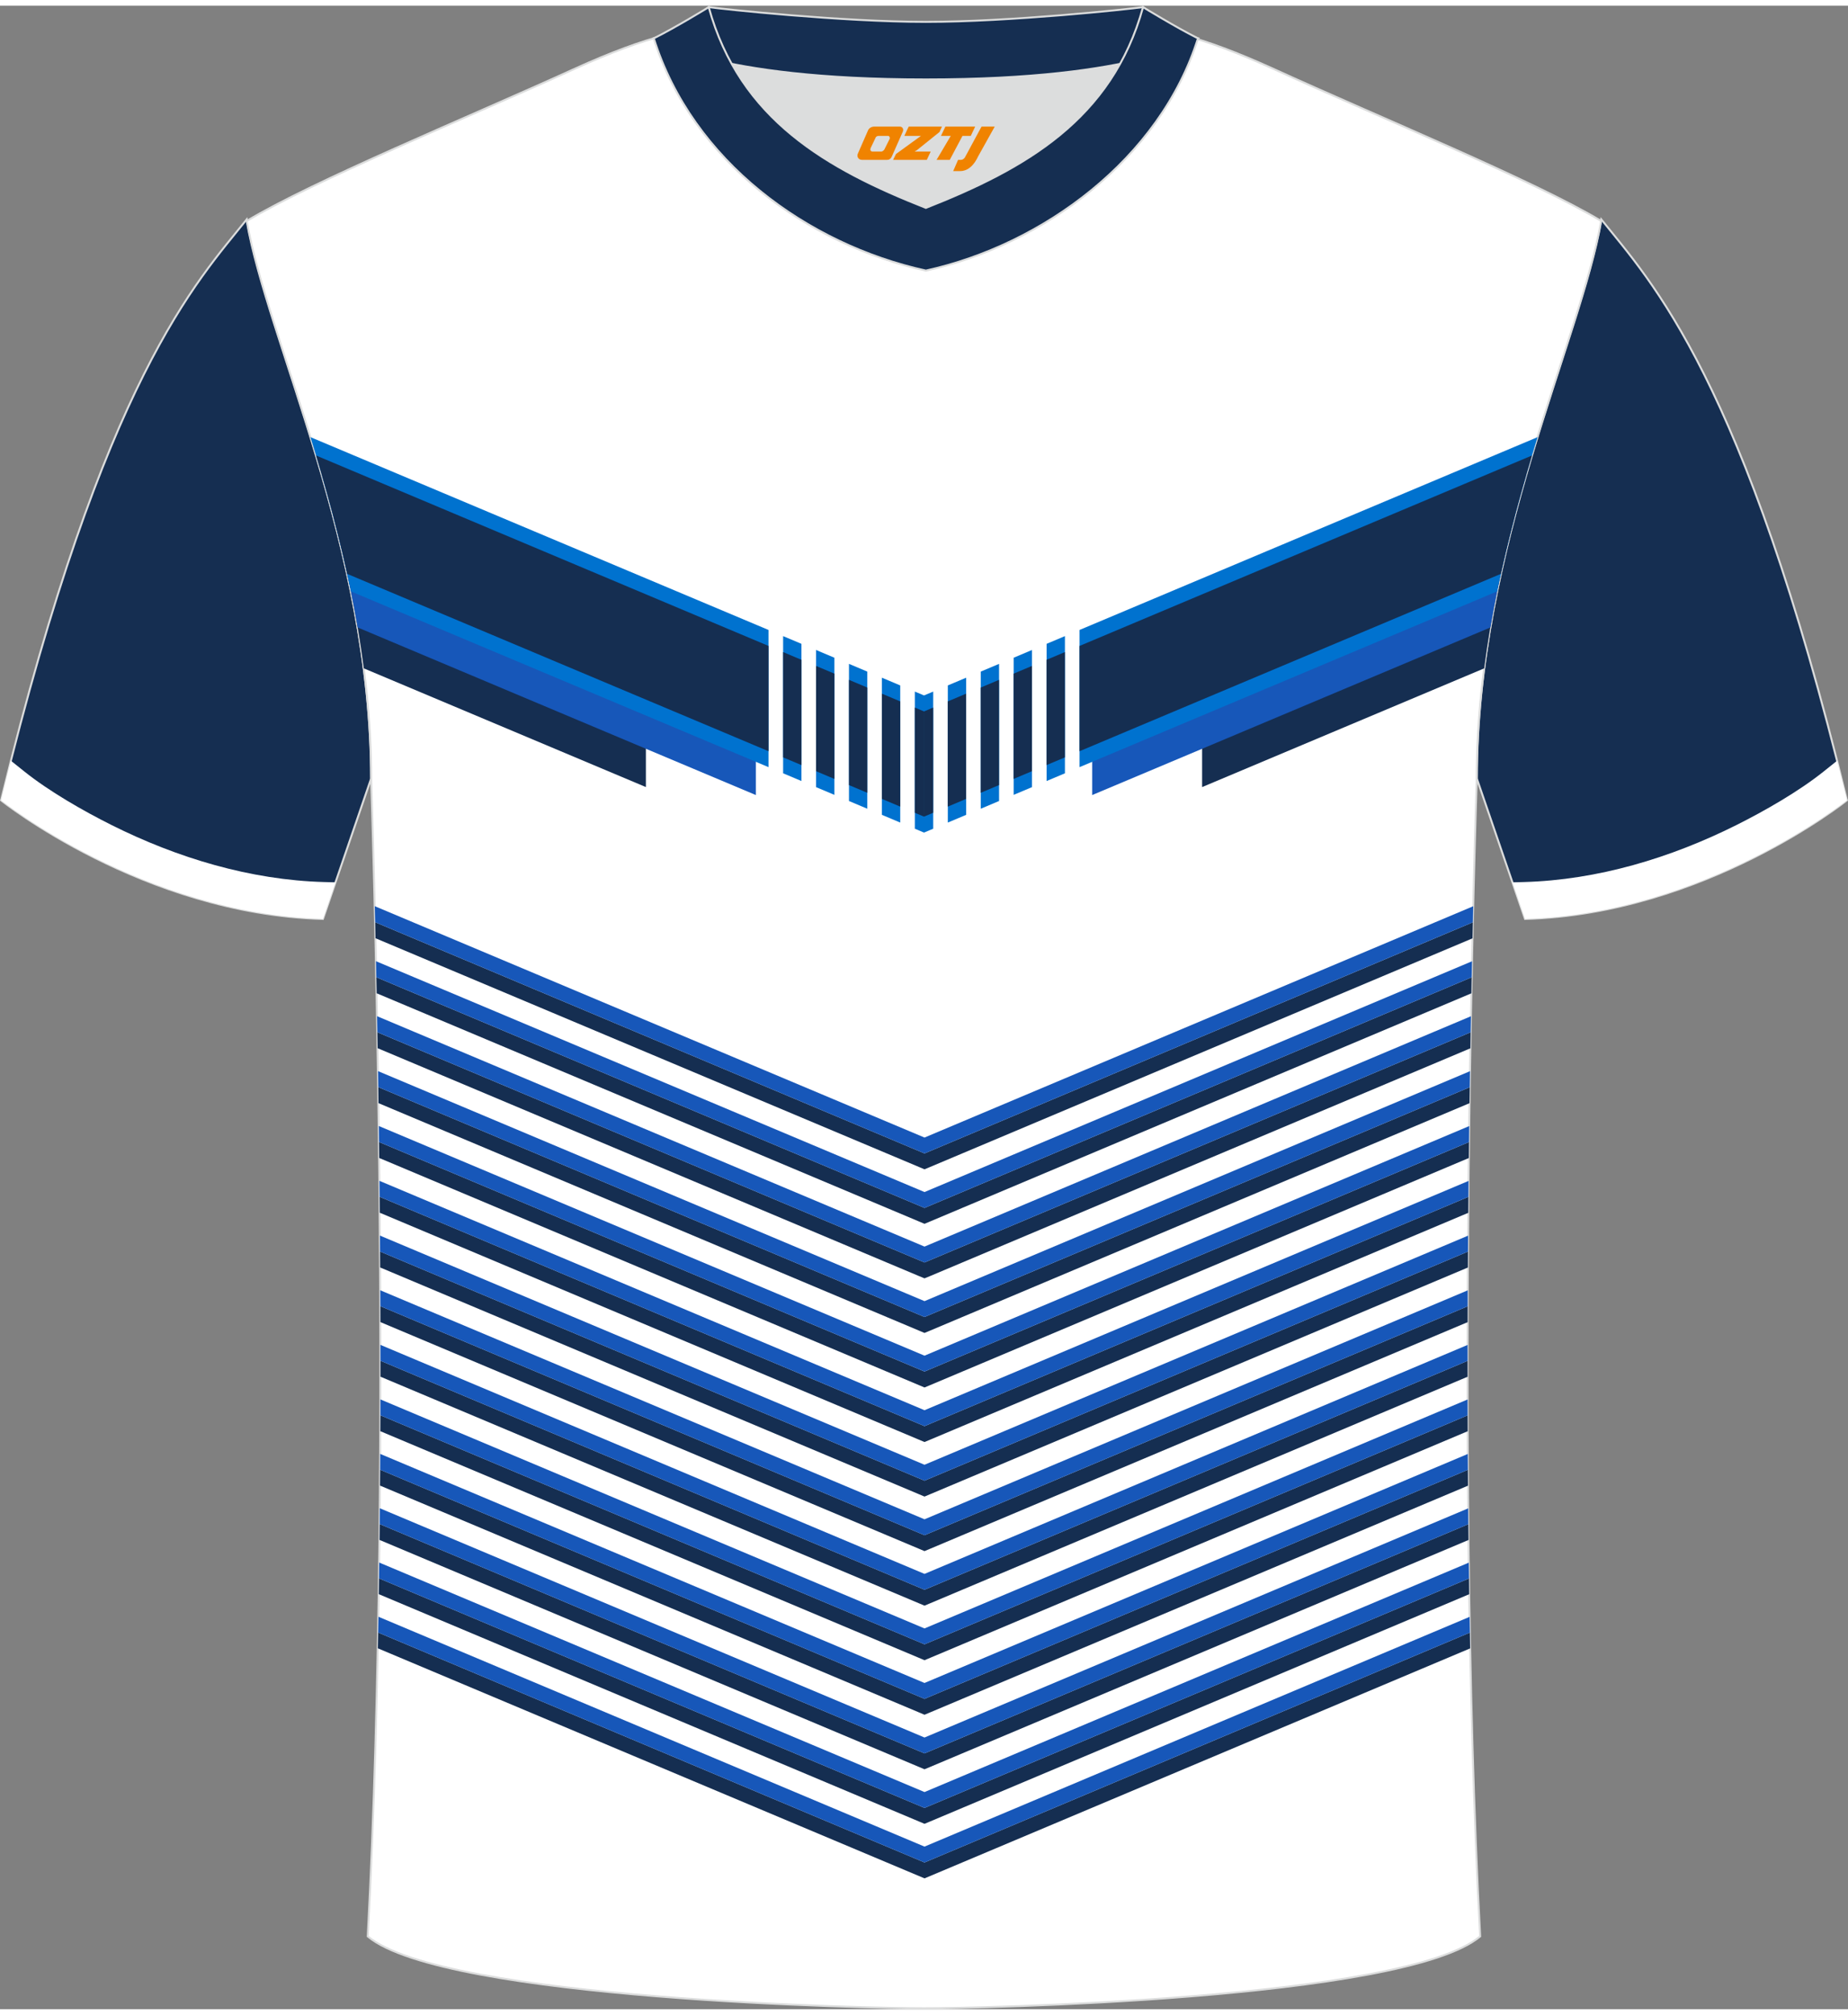 <?xml version="1.0" encoding="utf-8"?>
<!-- Generator: Adobe Illustrator 24.0.1, SVG Export Plug-In . SVG Version: 6.00 Build 0)  -->
<svg xmlns="http://www.w3.org/2000/svg" xmlns:xlink="http://www.w3.org/1999/xlink" version="1.1" id="图层_1" x="0px" y="0px" width="378px" height="412px" viewBox="0 0 378.25 409.96" enable-background="new 0 0 378.25 409.96" xml:space="preserve">
<rect x="0" y="0" width="378.25" height="409.96" fill="#808080" stroke="none"/>
<g>
	
		<path fill-rule="evenodd" clip-rule="evenodd" fill="#152E51" stroke="#DCDDDD" stroke-width="0.398" stroke-miterlimit="22.926" d="   M50.5,43.73C40.31,56.47,21.29,75.99,0.22,162.59c0,0,29.04,23.26,65.88,24.28c0,0,7.12-20.72,9.85-28.7   C75.95,110.62,54.76,68.36,50.5,43.73z"/>
	<path fill-rule="evenodd" clip-rule="evenodd" fill="#FFFFFF" d="M4.97,156.69c5.13,4.1,12.04,8.05,17.87,10.97   c13.46,6.73,28.39,11.24,43.5,11.66l2.33,0.06l-2.57,7.48c-36.84-1.02-65.88-24.28-65.88-24.28c0.67-2.76,1.34-5.45,2.01-8.08   L4.97,156.69z"/>
</g>
<g>
	
		<path fill-rule="evenodd" clip-rule="evenodd" fill="#152E51" stroke="#DCDDDD" stroke-width="0.398" stroke-miterlimit="22.926" d="   M327.75,43.73c10.19,12.74,29.21,32.26,50.27,118.86c0,0-29.04,23.26-65.88,24.28c0,0-7.12-20.72-9.85-28.7   C302.29,110.62,323.49,68.36,327.75,43.73z"/>
	<path fill-rule="evenodd" clip-rule="evenodd" fill="#FFFFFF" d="M373.28,156.69c-5.13,4.1-12.04,8.05-17.87,10.97   c-13.46,6.73-28.39,11.24-43.5,11.66l-2.33,0.06l2.57,7.48c36.84-1.02,65.88-24.28,65.88-24.28c-0.67-2.76-1.34-5.45-2.01-8.08   L373.28,156.69z"/>
</g>
<path fill-rule="evenodd" clip-rule="evenodd" fill="#FFFFFF" stroke="#DCDDDD" stroke-width="0.398" stroke-miterlimit="22.926" d="  M189.13,409.76c9.68,0.03,98.3-1.65,113.83-14.71c-5.36-100.63-0.7-236.81-0.7-236.81c0-47.45,21.21-89.6,25.47-114.18  c-13.62-8.19-45.24-21.16-67.08-31.12c-30-13.61-34.12-7.72-71.13-7.72c-37,0-41.94-5.89-71.94,7.72  c-21.84,9.95-53.46,22.92-67.08,31.12c4.26,24.58,25.47,66.74,25.47,114.18c0,0,4.66,136.17-0.7,236.81  C90.82,408.09,179.44,409.79,189.13,409.76z"/>
<g>
	<g>
		<g>
			<polygon fill-rule="evenodd" clip-rule="evenodd" fill="#152E51" points="301.39,190.84 190.4,237.61 189.23,238.1      188.07,237.61 76.86,190.82 76.79,187.54 189.23,234.85 301.47,187.55    "/>
			<polygon fill-rule="evenodd" clip-rule="evenodd" fill="#1757B9" points="76.71,184.26 189.23,231.6 301.54,184.27      301.47,187.55 189.23,234.85 76.79,187.54    "/>
		</g>
		<g>
			<polygon fill-rule="evenodd" clip-rule="evenodd" fill="#152E51" points="301.16,202.09 190.4,248.76 189.23,249.25      188.07,248.76 77.1,202.08 77.03,198.8 189.23,246 301.22,198.81    "/>
			<polygon fill-rule="evenodd" clip-rule="evenodd" fill="#1757B9" points="76.96,195.52 189.23,242.75 301.29,195.53      301.22,198.81 189.23,246 77.03,198.8    "/>
		</g>
		<g>
			<polygon fill-rule="evenodd" clip-rule="evenodd" fill="#152E51" points="300.96,213.34 190.4,259.93 189.23,260.41      188.07,259.93 77.3,213.32 77.24,210.05 189.23,257.16 301.01,210.06    "/>
			<polygon fill-rule="evenodd" clip-rule="evenodd" fill="#1757B9" points="77.18,206.77 189.23,253.91 301.07,206.78      301.01,210.06 189.23,257.16 77.24,210.05    "/>
		</g>
		<g>
			<polygon fill-rule="evenodd" clip-rule="evenodd" fill="#152E51" points="300.78,224.57 190.4,271.09 189.23,271.58      188.07,271.09 77.47,224.56 77.43,221.28 189.23,268.32 300.83,221.3    "/>
			<polygon fill-rule="evenodd" clip-rule="evenodd" fill="#1757B9" points="77.38,218.01 189.23,265.07 300.88,218.02      300.83,221.3 189.23,268.32 77.43,221.28    "/>
		</g>
		<g>
			<polygon fill-rule="evenodd" clip-rule="evenodd" fill="#152E51" points="300.64,235.79 190.4,282.25 189.23,282.74      188.07,282.25 77.62,235.78 77.58,232.51 189.23,279.48 300.68,232.52    "/>
			<polygon fill-rule="evenodd" clip-rule="evenodd" fill="#1757B9" points="77.54,229.24 189.23,276.23 300.72,229.25      300.68,232.52 189.23,279.48 77.58,232.51    "/>
		</g>
		<g>
			<polygon fill-rule="evenodd" clip-rule="evenodd" fill="#152E51" points="300.53,247 190.4,293.41 189.23,293.9 188.07,293.41      77.73,246.98 77.7,243.72 189.23,290.65 300.56,243.73    "/>
			<polygon fill-rule="evenodd" clip-rule="evenodd" fill="#1757B9" points="77.67,240.46 189.23,287.39 300.59,240.47      300.56,243.73 189.23,290.65 77.7,243.72    "/>
		</g>
		<g>
			<polygon fill-rule="evenodd" clip-rule="evenodd" fill="#152E51" points="300.45,258.19 190.4,304.57 189.23,305.06      188.07,304.57 77.81,258.18 77.79,254.92 189.23,301.81 300.47,254.93    "/>
			<polygon fill-rule="evenodd" clip-rule="evenodd" fill="#1757B9" points="77.77,251.66 189.23,298.55 300.49,251.67      300.47,254.93 189.23,301.81 77.79,254.92    "/>
		</g>
		<g>
			<polygon fill-rule="evenodd" clip-rule="evenodd" fill="#152E51" points="300.4,269.37 190.4,315.73 189.23,316.22      188.07,315.73 77.86,269.36 77.85,266.1 189.23,312.97 300.41,266.12    "/>
			<polygon fill-rule="evenodd" clip-rule="evenodd" fill="#1757B9" points="77.83,262.85 189.23,309.71 300.42,262.86      300.41,266.12 189.23,312.97 77.85,266.1    "/>
		</g>
		<g>
			<polygon fill-rule="evenodd" clip-rule="evenodd" fill="#152E51" points="300.39,280.54 190.4,326.89 189.23,327.38      188.07,326.89 77.87,280.53 77.87,277.27 189.23,324.13 300.39,277.29    "/>
			<polygon fill-rule="evenodd" clip-rule="evenodd" fill="#1757B9" points="77.86,274.02 189.23,320.88 300.39,274.03      300.39,277.29 189.23,324.13 77.87,277.27    "/>
		</g>
		<g>
			<polygon fill-rule="evenodd" clip-rule="evenodd" fill="#152E51" points="300.41,291.69 190.4,338.05 189.23,338.54      188.07,338.05 77.84,291.68 77.86,288.43 189.23,335.29 300.4,288.44    "/>
			<polygon fill-rule="evenodd" clip-rule="evenodd" fill="#1757B9" points="77.86,285.18 189.23,332.04 300.39,285.19      300.4,288.44 189.23,335.29 77.86,288.43    "/>
		</g>
		<g>
			<polygon fill-rule="evenodd" clip-rule="evenodd" fill="#152E51" points="300.47,302.83 190.4,349.21 189.23,349.7      188.07,349.21 77.78,302.81 77.81,299.57 189.23,346.45 300.45,299.58    "/>
			<polygon fill-rule="evenodd" clip-rule="evenodd" fill="#1757B9" points="77.82,296.33 189.23,343.2 300.43,296.34      300.45,299.58 189.23,346.45 77.81,299.57    "/>
		</g>
		<g>
			<polygon fill-rule="evenodd" clip-rule="evenodd" fill="#152E51" points="300.58,313.94 190.4,360.37 189.23,360.86      188.07,360.37 77.68,313.93 77.72,310.69 189.23,357.61 300.54,310.71    "/>
			<polygon fill-rule="evenodd" clip-rule="evenodd" fill="#1757B9" points="77.74,307.45 189.23,354.36 300.51,307.47      300.54,310.71 189.23,357.61 77.72,310.69    "/>
		</g>
		<g>
			<polygon fill-rule="evenodd" clip-rule="evenodd" fill="#152E51" points="300.72,325.04 190.4,371.53 189.23,372.02      188.07,371.53 77.53,325.03 77.58,321.8 189.23,368.77 300.68,321.81    "/>
			<polygon fill-rule="evenodd" clip-rule="evenodd" fill="#1757B9" points="77.62,318.56 189.23,365.52 300.63,318.58      300.68,321.81 189.23,368.77 77.58,321.8    "/>
		</g>
		<g>
			<polygon fill-rule="evenodd" clip-rule="evenodd" fill="#152E51" points="300.92,336.12 190.4,382.69 189.23,383.18      188.07,382.69 77.34,336.11 77.4,332.88 189.23,379.93 300.86,332.89    "/>
			<polygon fill-rule="evenodd" clip-rule="evenodd" fill="#1757B9" points="77.46,329.65 189.23,376.68 300.8,329.67      300.86,332.89 189.23,379.93 77.4,332.88    "/>
		</g>
	</g>
	<g>
		<path fill-rule="evenodd" clip-rule="evenodd" fill="#152E51" d="M132.21,159.89L74.47,135.6c-1.38-10.68-3.59-20.95-6.14-30.66    l63.87,26.88V159.89z"/>
		<path fill-rule="evenodd" clip-rule="evenodd" fill="#1757B9" d="M154.71,161.52l-81.5-34.29c-1.87-10.93-4.5-21.38-7.33-31.16    l88.83,37.38V161.52z"/>
		<path fill-rule="evenodd" clip-rule="evenodd" fill="#152E51" d="M246.05,159.89l57.73-24.29c1.38-10.68,3.59-20.95,6.14-30.66    l-63.87,26.88V159.89z"/>
		<path fill-rule="evenodd" clip-rule="evenodd" fill="#1757B9" d="M223.55,161.52l81.5-34.29c1.87-10.94,4.5-21.38,7.33-31.16    l-88.83,37.38V161.52z"/>
		<path fill-rule="evenodd" clip-rule="evenodd" fill="#0072CF" d="M220.96,155.81l85.47-35.96c2.28-11.16,5.26-21.75,8.28-31.56    l-93.75,39.45V155.81L220.96,155.81z M63.55,88.29c3.02,9.81,6,20.39,8.28,31.56l85.47,35.96v-28.07L63.55,88.29L63.55,88.29z     M214.22,158.65l3.75-1.58v-28.07l-3.75,1.58V158.65L214.22,158.65z M207.48,161.48l3.75-1.58v-28.06l-3.75,1.58V161.48    L207.48,161.48z M200.74,164.32l3.75-1.58v-28.06l-3.75,1.58V164.32L200.74,164.32z M194,167.15l3.75-1.58v-28.06l-3.75,1.58    V167.15L194,167.15z M189.13,169.2l1.88-0.79v-28.06l-1.88,0.79V169.2z M189.13,169.2l-1.88-0.79v-28.06l1.88,0.79V169.2    L189.13,169.2z M184.26,167.15l-3.75-1.58v-28.06l3.75,1.58V167.15L184.26,167.15z M177.52,164.32l-3.75-1.58v-28.06l3.75,1.58    V164.32L177.52,164.32z M170.78,161.48l-3.75-1.58v-28.06l3.75,1.58V161.48L170.78,161.48z M164.04,158.65l-3.75-1.58v-28.07    l3.75,1.58V158.65z"/>
		<path fill-rule="evenodd" clip-rule="evenodd" fill="#152E51" d="M307.19,116.27l-86.23,36.28v-21.54l92.61-38.97    C311.27,99.7,309.05,107.81,307.19,116.27L307.19,116.27z M64.69,92.04c2.3,7.66,4.52,15.77,6.38,24.23l86.23,36.28v-21.54    L64.69,92.04L64.69,92.04z M217.96,153.81l-3.75,1.58v-21.54l3.75-1.58V153.81L217.96,153.81z M211.22,156.64l-3.75,1.58v-21.54    l3.75-1.58V156.64L211.22,156.64z M204.48,159.48l-3.75,1.58v-21.53l3.75-1.58V159.48L204.48,159.48z M197.74,162.31l-3.75,1.58    v-21.53l3.75-1.58V162.31L197.74,162.31z M191,165.15l-1.88,0.79v-21.53l1.88-0.79V165.15L191,165.15z M187.25,165.15l1.88,0.79    v-21.53l-1.88-0.79V165.15L187.25,165.15z M180.51,162.31l3.75,1.58v-21.53l-3.75-1.58V162.31L180.51,162.31z M173.77,159.48    l3.75,1.58v-21.53l-3.75-1.58V159.48L173.77,159.48z M167.03,156.64l3.75,1.58v-21.54l-3.75-1.58V156.64L167.03,156.64z     M160.29,153.81l3.75,1.58v-21.54l-3.75-1.58V153.81z"/>
	</g>
</g>
<g>
	<path fill-rule="evenodd" clip-rule="evenodd" fill="#DCDDDD" d="M149.77,11.92c8.41,15.08,23.28,22.96,39.74,29.44   c16.47-6.49,31.33-14.35,39.74-29.45c-8.61,1.71-21.35,3.18-39.74,3.18C171.13,15.1,158.39,13.63,149.77,11.92z"/>
	
		<path fill-rule="evenodd" clip-rule="evenodd" fill="#152E51" stroke="#DCDDDD" stroke-width="0.398" stroke-miterlimit="22.926" d="   M189.51,3.32c-17.2,0-41.59-2.61-44.45-3.02c0,0-5.5,4.6-11.24,6.38c0,0,11.73,8.42,55.69,8.42s55.69-8.42,55.69-8.42   c-5.73-1.77-11.24-6.38-11.24-6.38C231.08,0.72,206.71,3.32,189.51,3.32z"/>
	
		<path fill-rule="evenodd" clip-rule="evenodd" fill="#152E51" stroke="#DCDDDD" stroke-width="0.398" stroke-miterlimit="22.926" d="   M189.51,54.21c23.85-5.23,47.92-22.8,55.69-47.52c-4.41-2.2-11.24-6.38-11.24-6.38c-6.37,23.04-24.19,33.08-44.45,41.07   c-20.23-7.98-38.09-18.06-44.45-41.07c0,0-6.82,4.18-11.24,6.38C141.7,31.79,165.27,48.89,189.51,54.21z"/>
	
</g>
<g>
	<path fill="#F08300" d="M200.9,24.75l-3.4,6.3c-0.2,0.3-0.5,0.5-0.8,0.5h-0.6l-1,2.3h1.2c2,0.1,3.2-1.5,3.9-3L203.6,24.75h-2.5L200.9,24.75z"/>
	<polygon fill="#F08300" points="193.7,24.75 ,199.6,24.75 ,198.7,26.65 ,197,26.65 ,194.4,31.55 ,191.7,31.55 ,194.6,26.65 ,192.6,26.65 ,193.5,24.75"/>
	<polygon fill="#F08300" points="187.7,29.85 ,187.2,29.85 ,187.7,29.55 ,192.3,25.85 ,192.8,24.75 ,186,24.75 ,185.7,25.35 ,185.1,26.65 ,187.9,26.65 ,188.5,26.65 ,183.4,30.35    ,182.8,31.55 ,189.4,31.55 ,189.7,31.55 ,190.5,29.85"/>
	<path fill="#F08300" d="M184.2,24.75H178.9C178.4,24.75,177.9,25.05,177.7,25.45L175.6,30.25C175.3,30.85,175.7,31.55,176.4,31.55h5.2c0.4,0,0.7-0.2,0.9-0.6L184.8,25.75C185,25.25,184.7,24.75,184.2,24.75z M182.1,27.25L181,29.45C180.8,29.75,180.5,29.85,180.4,29.85l-1.8,0C178.4,29.85,178,29.75,178.2,29.15l1-2.1c0.1-0.3,0.4-0.4,0.7-0.4h1.9   C182,26.65,182.2,26.95,182.1,27.25z"/>
</g>
</svg>